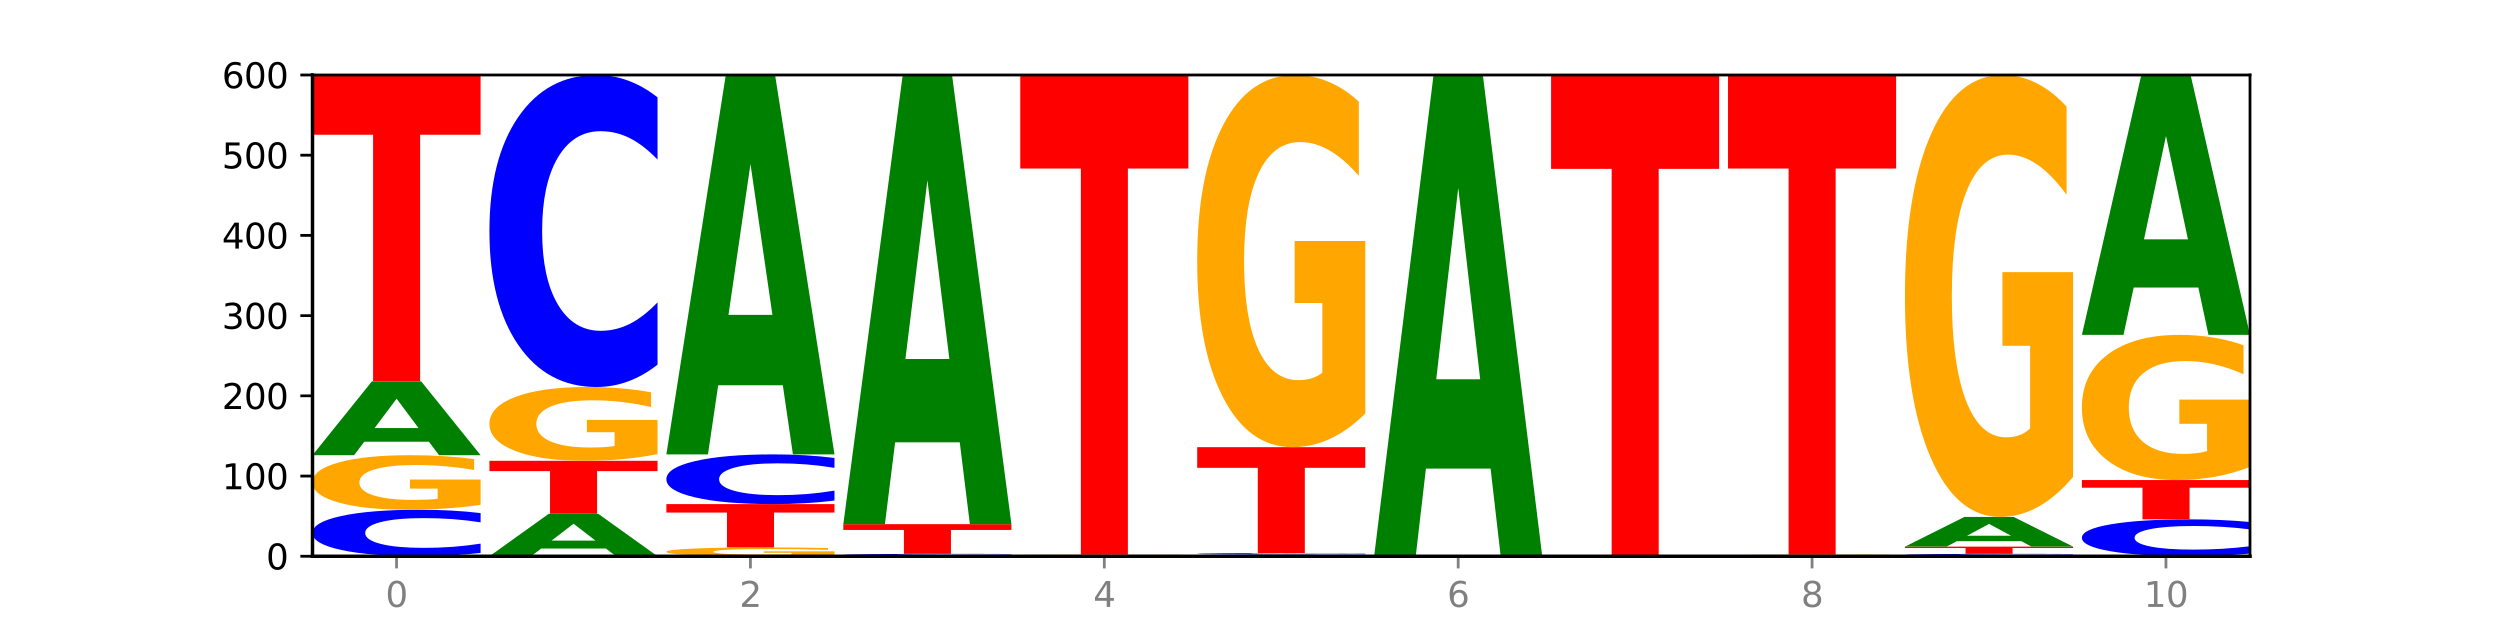 <?xml version="1.0" encoding="utf-8" standalone="no"?>
<!DOCTYPE svg PUBLIC "-//W3C//DTD SVG 1.1//EN"
  "http://www.w3.org/Graphics/SVG/1.1/DTD/svg11.dtd">
<svg xmlns:xlink="http://www.w3.org/1999/xlink" width="720pt" height="180pt" viewBox="0 0 720 180" xmlns="http://www.w3.org/2000/svg" version="1.1">
 <defs>
  <style type="text/css">*{stroke-linejoin: round; stroke-linecap: butt}</style>
 </defs>
 <g id="figure_1">
  <g id="patch_1">
   <path d="M 0 180 
L 720 180 
L 720 0 
L 0 0 
z
" style="fill: #ffffff"/>
  </g>
  <g id="axes_1">
   <g id="patch_2">
    <path d="M 90 160.2 
L 648 160.2 
L 648 21.6 
L 90 21.6 
z
" style="fill: #ffffff"/>
   </g>
   <g id="line2d_1">
    <path d="M 90 160.2 
L 648 160.2 
" clip-path="url(#pddac5d498d)" style="fill: none; stroke: #000000; stroke-width: 0.5; stroke-linecap: square"/>
   </g>
   <g id="patch_3">
    <path d="M 138.411 159.24 
Q 134.361 159.716 129.983 159.956 
Q 125.604 160.2 120.835 160.2 
Q 106.613 160.2 98.306 158.396 
Q 90 156.591 90 153.505 
Q 90 150.408 98.306 148.606 
Q 106.613 146.802 120.835 146.802 
Q 125.604 146.802 129.983 147.046 
Q 134.361 147.286 138.411 147.762 
L 138.411 150.433 
Q 134.325 149.802 130.361 149.509 
Q 126.397 149.215 122.018 149.215 
Q 114.163 149.215 109.662 150.358 
Q 105.173 151.499 105.173 153.505 
Q 105.173 155.503 109.662 156.646 
Q 114.163 157.787 122.018 157.787 
Q 126.397 157.787 130.361 157.493 
Q 134.325 157.197 138.411 156.566 
L 138.411 159.24 
z
" clip-path="url(#pddac5d498d)" style="fill: #0000ff"/>
   </g>
   <g id="patch_4">
    <path d="M 138.411 145.381 
Q 133.529 146.091 128.277 146.448 
Q 123.026 146.802 117.428 146.802 
Q 104.777 146.802 97.389 144.686 
Q 90 142.571 90 138.953 
Q 90 135.293 97.519 133.193 
Q 105.048 131.094 118.144 131.094 
Q 123.189 131.094 127.811 131.38 
Q 132.444 131.662 136.545 132.22 
L 136.545 135.351 
Q 132.313 134.634 128.126 134.28 
Q 123.938 133.923 119.728 133.923 
Q 111.938 133.923 107.717 135.228 
Q 103.497 136.529 103.497 138.953 
Q 103.497 141.354 107.566 142.665 
Q 111.634 143.973 119.12 143.973 
Q 121.16 143.973 122.907 143.898 
Q 124.654 143.82 126.042 143.658 
L 126.042 140.718 
L 118.068 140.718 
L 118.068 138.099 
L 138.411 138.099 
L 138.411 145.381 
z
" clip-path="url(#pddac5d498d)" style="fill: #ffa600"/>
   </g>
   <g id="patch_5">
    <path d="M 123.534 127.223 
L 104.916 127.223 
L 101.977 131.094 
L 90 131.094 
L 107.104 109.842 
L 121.307 109.842 
L 138.411 131.094 
L 126.444 131.094 
L 123.534 127.223 
z
M 107.886 123.278 
L 120.535 123.278 
L 114.22 114.825 
L 107.886 123.278 
z
" clip-path="url(#pddac5d498d)" style="fill: #008000"/>
   </g>
   <g id="patch_6">
    <path d="M 90 21.6 
L 138.411 21.6 
L 138.411 38.81 
L 120.994 38.81 
L 120.994 109.842 
L 107.45 109.842 
L 107.45 38.81 
L 90 38.81 
L 90 21.6 
z
" clip-path="url(#pddac5d498d)" style="fill: #ff0000"/>
   </g>
   <g id="patch_7">
    <path d="M 174.493 157.97 
L 155.875 157.97 
L 152.935 160.2 
L 140.959 160.2 
L 158.063 147.957 
L 172.266 147.957 
L 189.37 160.2 
L 177.403 160.2 
L 174.493 157.97 
z
M 158.845 155.697 
L 171.494 155.697 
L 165.179 150.828 
L 158.845 155.697 
z
" clip-path="url(#pddac5d498d)" style="fill: #008000"/>
   </g>
   <g id="patch_8">
    <path d="M 140.959 132.711 
L 189.37 132.711 
L 189.37 135.684 
L 171.953 135.684 
L 171.953 147.957 
L 158.409 147.957 
L 158.409 135.684 
L 140.959 135.684 
L 140.959 132.711 
z
" clip-path="url(#pddac5d498d)" style="fill: #ff0000"/>
   </g>
   <g id="patch_9">
    <path d="M 189.37 130.788 
Q 184.488 131.75 179.236 132.232 
Q 173.985 132.711 168.387 132.711 
Q 155.736 132.711 148.347 129.849 
Q 140.959 126.986 140.959 122.092 
Q 140.959 117.14 148.478 114.299 
Q 156.007 111.459 169.103 111.459 
Q 174.148 111.459 178.77 111.845 
Q 183.403 112.227 187.504 112.982 
L 187.504 117.219 
Q 183.272 116.248 179.084 115.77 
Q 174.896 115.287 170.687 115.287 
Q 162.897 115.287 158.676 117.052 
Q 154.456 118.812 154.456 122.092 
Q 154.456 125.34 158.524 127.114 
Q 162.593 128.883 170.079 128.883 
Q 172.119 128.883 173.866 128.782 
Q 175.613 128.677 177.001 128.457 
L 177.001 124.48 
L 169.027 124.48 
L 169.027 120.937 
L 189.37 120.937 
L 189.37 130.788 
z
" clip-path="url(#pddac5d498d)" style="fill: #ffa600"/>
   </g>
   <g id="patch_10">
    <path d="M 189.37 105.018 
Q 185.32 108.211 180.942 109.826 
Q 176.563 111.459 171.794 111.459 
Q 157.572 111.459 149.265 99.357 
Q 140.959 87.254 140.959 66.557 
Q 140.959 45.786 149.265 33.702 
Q 157.572 21.6 171.794 21.6 
Q 176.563 21.6 180.942 23.233 
Q 185.32 24.848 189.37 28.041 
L 189.37 45.953 
Q 185.284 41.721 181.32 39.754 
Q 177.356 37.786 172.977 37.786 
Q 165.122 37.786 160.621 45.452 
Q 156.132 53.1 156.132 66.557 
Q 156.132 79.959 160.621 87.625 
Q 165.122 95.273 172.977 95.273 
Q 177.356 95.273 181.32 93.305 
Q 185.284 91.319 189.37 87.087 
L 189.37 105.018 
z
" clip-path="url(#pddac5d498d)" style="fill: #0000ff"/>
   </g>
   <g id="patch_11">
    <path d="M 240.329 159.97 
Q 235.446 160.085 230.195 160.143 
Q 224.944 160.2 219.346 160.2 
Q 206.695 160.2 199.306 159.858 
Q 191.918 159.516 191.918 158.93 
Q 191.918 158.338 199.437 157.999 
Q 206.966 157.659 220.062 157.659 
Q 225.107 157.659 229.729 157.705 
Q 234.361 157.751 238.463 157.841 
L 238.463 158.348 
Q 234.231 158.232 230.043 158.174 
Q 225.855 158.117 221.646 158.117 
Q 213.856 158.117 209.635 158.328 
Q 205.415 158.538 205.415 158.93 
Q 205.415 159.319 209.483 159.531 
Q 213.552 159.742 221.038 159.742 
Q 223.078 159.742 224.825 159.73 
Q 226.571 159.718 227.96 159.691 
L 227.96 159.216 
L 219.986 159.216 
L 219.986 158.792 
L 240.329 158.792 
L 240.329 159.97 
z
" clip-path="url(#pddac5d498d)" style="fill: #ffa600"/>
   </g>
   <g id="patch_12">
    <path d="M 191.918 145.185 
L 240.329 145.185 
L 240.329 147.618 
L 222.912 147.618 
L 222.912 157.659 
L 209.368 157.659 
L 209.368 147.618 
L 191.918 147.618 
L 191.918 145.185 
z
" clip-path="url(#pddac5d498d)" style="fill: #ff0000"/>
   </g>
   <g id="patch_13">
    <path d="M 240.329 144.158 
Q 236.279 144.667 231.9 144.925 
Q 227.522 145.185 222.753 145.185 
Q 208.53 145.185 200.224 143.256 
Q 191.918 141.327 191.918 138.028 
Q 191.918 134.718 200.224 132.792 
Q 208.53 130.863 222.753 130.863 
Q 227.522 130.863 231.9 131.123 
Q 236.279 131.381 240.329 131.89 
L 240.329 134.745 
Q 236.243 134.07 232.279 133.756 
Q 228.314 133.443 223.936 133.443 
Q 216.081 133.443 211.58 134.665 
Q 207.091 135.884 207.091 138.028 
Q 207.091 140.164 211.58 141.386 
Q 216.081 142.605 223.936 142.605 
Q 228.314 142.605 232.279 142.292 
Q 236.243 141.975 240.329 141.301 
L 240.329 144.158 
z
" clip-path="url(#pddac5d498d)" style="fill: #0000ff"/>
   </g>
   <g id="patch_14">
    <path d="M 225.452 110.959 
L 206.834 110.959 
L 203.894 130.863 
L 191.918 130.863 
L 209.021 21.6 
L 223.225 21.6 
L 240.329 130.863 
L 228.362 130.863 
L 225.452 110.959 
z
M 209.803 90.68 
L 222.453 90.68 
L 216.138 47.218 
L 209.803 90.68 
z
" clip-path="url(#pddac5d498d)" style="fill: #008000"/>
   </g>
   <g id="patch_15">
    <path d="M 291.288 160.15 
Q 287.238 160.175 282.859 160.187 
Q 278.481 160.2 273.711 160.2 
Q 259.489 160.2 251.183 160.107 
Q 242.877 160.013 242.877 159.854 
Q 242.877 159.694 251.183 159.6 
Q 259.489 159.507 273.711 159.507 
Q 278.481 159.507 282.859 159.52 
Q 287.238 159.532 291.288 159.557 
L 291.288 159.695 
Q 287.202 159.662 283.237 159.647 
Q 279.273 159.632 274.895 159.632 
Q 267.04 159.632 262.539 159.691 
Q 258.05 159.75 258.05 159.854 
Q 258.05 159.957 262.539 160.016 
Q 267.04 160.075 274.895 160.075 
Q 279.273 160.075 283.237 160.06 
Q 287.202 160.045 291.288 160.012 
L 291.288 160.15 
z
" clip-path="url(#pddac5d498d)" style="fill: #0000ff"/>
   </g>
   <g id="patch_16">
    <path d="M 242.877 150.96 
L 291.288 150.96 
L 291.288 152.627 
L 273.871 152.627 
L 273.871 159.507 
L 260.327 159.507 
L 260.327 152.627 
L 242.877 152.627 
L 242.877 150.96 
z
" clip-path="url(#pddac5d498d)" style="fill: #ff0000"/>
   </g>
   <g id="patch_17">
    <path d="M 276.411 127.395 
L 257.793 127.395 
L 254.853 150.96 
L 242.877 150.96 
L 259.98 21.6 
L 274.184 21.6 
L 291.288 150.96 
L 279.321 150.96 
L 276.411 127.395 
z
M 260.762 103.386 
L 273.412 103.386 
L 267.097 51.93 
L 260.762 103.386 
z
" clip-path="url(#pddac5d498d)" style="fill: #008000"/>
   </g>
   <g id="patch_18">
    <path d="M 342.247 160.183 
Q 338.197 160.192 333.818 160.196 
Q 329.439 160.2 324.67 160.2 
Q 310.448 160.2 302.142 160.169 
Q 293.836 160.138 293.836 160.085 
Q 293.836 160.031 302.142 160 
Q 310.448 159.969 324.67 159.969 
Q 329.439 159.969 333.818 159.973 
Q 338.197 159.977 342.247 159.986 
L 342.247 160.032 
Q 338.16 160.021 334.196 160.016 
Q 330.232 160.011 325.853 160.011 
Q 317.998 160.011 313.498 160.03 
Q 309.009 160.05 309.009 160.085 
Q 309.009 160.119 313.498 160.139 
Q 317.998 160.158 325.853 160.158 
Q 330.232 160.158 334.196 160.153 
Q 338.16 160.148 342.247 160.137 
L 342.247 160.183 
z
" clip-path="url(#pddac5d498d)" style="fill: #0000ff"/>
   </g>
   <g id="patch_19">
    <path d="M 342.247 159.948 
Q 337.364 159.959 332.113 159.964 
Q 326.862 159.969 321.263 159.969 
Q 308.613 159.969 301.224 159.938 
Q 293.836 159.907 293.836 159.854 
Q 293.836 159.8 301.354 159.769 
Q 308.884 159.738 321.98 159.738 
Q 327.025 159.738 331.647 159.742 
Q 336.279 159.746 340.38 159.755 
L 340.38 159.801 
Q 336.149 159.79 331.961 159.785 
Q 327.773 159.78 323.564 159.78 
Q 315.774 159.78 311.553 159.799 
Q 307.333 159.818 307.333 159.854 
Q 307.333 159.889 311.401 159.908 
Q 315.47 159.927 322.956 159.927 
Q 324.996 159.927 326.742 159.926 
Q 328.489 159.925 329.878 159.923 
L 329.878 159.88 
L 321.904 159.88 
L 321.904 159.841 
L 342.247 159.841 
L 342.247 159.948 
z
" clip-path="url(#pddac5d498d)" style="fill: #ffa600"/>
   </g>
   <g id="patch_20">
    <path d="M 293.836 21.6 
L 342.247 21.6 
L 342.247 48.541 
L 324.83 48.541 
L 324.83 159.738 
L 311.286 159.738 
L 311.286 48.541 
L 293.836 48.541 
L 293.836 21.6 
z
" clip-path="url(#pddac5d498d)" style="fill: #ff0000"/>
   </g>
   <g id="patch_21">
    <path d="M 378.329 160.116 
L 359.711 160.116 
L 356.771 160.2 
L 344.795 160.2 
L 361.898 159.738 
L 376.102 159.738 
L 393.205 160.2 
L 381.239 160.2 
L 378.329 160.116 
z
M 362.68 160.03 
L 375.33 160.03 
L 369.015 159.846 
L 362.68 160.03 
z
" clip-path="url(#pddac5d498d)" style="fill: #008000"/>
   </g>
   <g id="patch_22">
    <path d="M 393.205 159.705 
Q 389.156 159.721 384.777 159.73 
Q 380.398 159.738 375.629 159.738 
Q 361.407 159.738 353.101 159.676 
Q 344.795 159.614 344.795 159.507 
Q 344.795 159.4 353.101 159.338 
Q 361.407 159.276 375.629 159.276 
Q 380.398 159.276 384.777 159.284 
Q 389.156 159.293 393.205 159.309 
L 393.205 159.401 
Q 389.119 159.379 385.155 159.369 
Q 381.191 159.359 376.812 159.359 
Q 368.957 159.359 364.457 159.399 
Q 359.968 159.438 359.968 159.507 
Q 359.968 159.576 364.457 159.615 
Q 368.957 159.655 376.812 159.655 
Q 381.191 159.655 385.155 159.645 
Q 389.119 159.634 393.205 159.613 
L 393.205 159.705 
z
" clip-path="url(#pddac5d498d)" style="fill: #0000ff"/>
   </g>
   <g id="patch_23">
    <path d="M 344.795 128.784 
L 393.205 128.784 
L 393.205 134.731 
L 375.789 134.731 
L 375.789 159.276 
L 362.245 159.276 
L 362.245 134.731 
L 344.795 134.731 
L 344.795 128.784 
z
" clip-path="url(#pddac5d498d)" style="fill: #ff0000"/>
   </g>
   <g id="patch_24">
    <path d="M 393.205 119.086 
Q 388.323 123.935 383.072 126.371 
Q 377.821 128.784 372.222 128.784 
Q 359.572 128.784 352.183 114.348 
Q 344.795 99.912 344.795 75.225 
Q 344.795 50.25 352.313 35.925 
Q 359.843 21.6 372.938 21.6 
Q 377.983 21.6 382.605 23.548 
Q 387.238 25.475 391.339 29.283 
L 391.339 50.649 
Q 387.108 45.756 382.92 43.342 
Q 378.732 40.907 374.522 40.907 
Q 366.732 40.907 362.512 49.807 
Q 358.291 58.686 358.291 75.225 
Q 358.291 91.609 362.36 100.554 
Q 366.429 109.477 373.915 109.477 
Q 375.955 109.477 377.701 108.968 
Q 379.448 108.437 380.837 107.329 
L 380.837 87.27 
L 372.862 87.27 
L 372.862 69.402 
L 393.205 69.402 
L 393.205 119.086 
z
" clip-path="url(#pddac5d498d)" style="fill: #ffa600"/>
   </g>
   <g id="patch_25">
    <path d="M 429.288 134.951 
L 410.67 134.951 
L 407.73 160.2 
L 395.753 160.2 
L 412.857 21.6 
L 427.061 21.6 
L 444.164 160.2 
L 432.198 160.2 
L 429.288 134.951 
z
M 413.639 109.228 
L 426.289 109.228 
L 419.974 54.096 
L 413.639 109.228 
z
" clip-path="url(#pddac5d498d)" style="fill: #008000"/>
   </g>
   <g id="patch_26">
    <path d="M 446.712 21.6 
L 495.123 21.6 
L 495.123 48.631 
L 477.707 48.631 
L 477.707 160.2 
L 464.163 160.2 
L 464.163 48.631 
L 446.712 48.631 
L 446.712 21.6 
z
" clip-path="url(#pddac5d498d)" style="fill: #ff0000"/>
   </g>
   <g id="patch_27">
    <path d="M 546.082 160.158 
Q 541.2 160.179 535.949 160.19 
Q 530.697 160.2 525.099 160.2 
Q 512.448 160.2 505.06 160.138 
Q 497.671 160.076 497.671 159.969 
Q 497.671 159.861 505.19 159.8 
Q 512.72 159.738 525.815 159.738 
Q 530.86 159.738 535.482 159.746 
Q 540.115 159.755 544.216 159.771 
L 544.216 159.863 
Q 539.985 159.842 535.797 159.832 
Q 531.609 159.821 527.399 159.821 
Q 519.609 159.821 515.389 159.86 
Q 511.168 159.898 511.168 159.969 
Q 511.168 160.04 515.237 160.078 
Q 519.305 160.117 526.792 160.117 
Q 528.831 160.117 530.578 160.115 
Q 532.325 160.112 533.714 160.108 
L 533.714 160.021 
L 525.739 160.021 
L 525.739 159.944 
L 546.082 159.944 
L 546.082 160.158 
z
" clip-path="url(#pddac5d498d)" style="fill: #ffa600"/>
   </g>
   <g id="patch_28">
    <path d="M 497.671 21.6 
L 546.082 21.6 
L 546.082 48.541 
L 528.666 48.541 
L 528.666 159.738 
L 515.122 159.738 
L 515.122 48.541 
L 497.671 48.541 
L 497.671 21.6 
z
" clip-path="url(#pddac5d498d)" style="fill: #ff0000"/>
   </g>
   <g id="patch_29">
    <path d="M 597.041 160.15 
Q 592.992 160.175 588.613 160.187 
Q 584.234 160.2 579.465 160.2 
Q 565.243 160.2 556.936 160.107 
Q 548.63 160.013 548.63 159.854 
Q 548.63 159.694 556.936 159.6 
Q 565.243 159.507 579.465 159.507 
Q 584.234 159.507 588.613 159.52 
Q 592.992 159.532 597.041 159.557 
L 597.041 159.695 
Q 592.955 159.662 588.991 159.647 
Q 585.027 159.632 580.648 159.632 
Q 572.793 159.632 568.292 159.691 
Q 563.804 159.75 563.804 159.854 
Q 563.804 159.957 568.292 160.016 
Q 572.793 160.075 580.648 160.075 
Q 585.027 160.075 588.991 160.06 
Q 592.955 160.045 597.041 160.012 
L 597.041 160.15 
z
" clip-path="url(#pddac5d498d)" style="fill: #0000ff"/>
   </g>
   <g id="patch_30">
    <path d="M 548.63 157.428 
L 597.041 157.428 
L 597.041 157.833 
L 579.624 157.833 
L 579.624 159.507 
L 566.081 159.507 
L 566.081 157.833 
L 548.63 157.833 
L 548.63 157.428 
z
" clip-path="url(#pddac5d498d)" style="fill: #ff0000"/>
   </g>
   <g id="patch_31">
    <path d="M 582.164 155.871 
L 563.546 155.871 
L 560.607 157.428 
L 548.63 157.428 
L 565.734 148.881 
L 579.937 148.881 
L 597.041 157.428 
L 585.074 157.428 
L 582.164 155.871 
z
M 566.516 154.285 
L 579.165 154.285 
L 572.85 150.885 
L 566.516 154.285 
z
" clip-path="url(#pddac5d498d)" style="fill: #008000"/>
   </g>
   <g id="patch_32">
    <path d="M 597.041 137.365 
Q 592.159 143.123 586.908 146.015 
Q 581.656 148.881 576.058 148.881 
Q 563.407 148.881 556.019 131.738 
Q 548.63 114.596 548.63 85.28 
Q 548.63 55.622 556.149 38.611 
Q 563.679 21.6 576.774 21.6 
Q 581.819 21.6 586.441 23.914 
Q 591.074 26.201 595.175 30.723 
L 595.175 56.095 
Q 590.944 50.285 586.756 47.419 
Q 582.568 44.527 578.358 44.527 
Q 570.568 44.527 566.348 55.096 
Q 562.127 65.64 562.127 85.28 
Q 562.127 104.736 566.196 115.358 
Q 570.264 125.954 577.75 125.954 
Q 579.79 125.954 581.537 125.349 
Q 583.284 124.718 584.673 123.404 
L 584.673 99.583 
L 576.698 99.583 
L 576.698 78.365 
L 597.041 78.365 
L 597.041 137.365 
z
" clip-path="url(#pddac5d498d)" style="fill: #ffa600"/>
   </g>
   <g id="patch_33">
    <path d="M 648 159.438 
Q 643.951 159.816 639.572 160.007 
Q 635.193 160.2 630.424 160.2 
Q 616.202 160.2 607.895 158.769 
Q 599.589 157.338 599.589 154.89 
Q 599.589 152.434 607.895 151.005 
Q 616.202 149.574 630.424 149.574 
Q 635.193 149.574 639.572 149.767 
Q 643.951 149.958 648 150.336 
L 648 152.454 
Q 643.914 151.953 639.95 151.721 
Q 635.986 151.488 631.607 151.488 
Q 623.752 151.488 619.251 152.395 
Q 614.762 153.299 614.762 154.89 
Q 614.762 156.475 619.251 157.382 
Q 623.752 158.286 631.607 158.286 
Q 635.986 158.286 639.95 158.053 
Q 643.914 157.818 648 157.318 
L 648 159.438 
z
" clip-path="url(#pddac5d498d)" style="fill: #0000ff"/>
   </g>
   <g id="patch_34">
    <path d="M 599.589 138.255 
L 648 138.255 
L 648 140.463 
L 630.583 140.463 
L 630.583 149.574 
L 617.04 149.574 
L 617.04 140.463 
L 599.589 140.463 
L 599.589 138.255 
z
" clip-path="url(#pddac5d498d)" style="fill: #ff0000"/>
   </g>
   <g id="patch_35">
    <path d="M 648 134.472 
Q 643.118 136.364 637.866 137.314 
Q 632.615 138.255 627.017 138.255 
Q 614.366 138.255 606.978 132.624 
Q 599.589 126.993 599.589 117.362 
Q 599.589 107.62 607.108 102.032 
Q 614.637 96.444 627.733 96.444 
Q 632.778 96.444 637.4 97.204 
Q 642.033 97.955 646.134 99.441 
L 646.134 107.776 
Q 641.903 105.867 637.715 104.925 
Q 633.527 103.975 629.317 103.975 
Q 621.527 103.975 617.306 107.447 
Q 613.086 110.911 613.086 117.362 
Q 613.086 123.754 617.155 127.243 
Q 621.223 130.724 628.709 130.724 
Q 630.749 130.724 632.496 130.525 
Q 634.243 130.318 635.631 129.886 
L 635.631 122.061 
L 627.657 122.061 
L 627.657 115.091 
L 648 115.091 
L 648 134.472 
z
" clip-path="url(#pddac5d498d)" style="fill: #ffa600"/>
   </g>
   <g id="patch_36">
    <path d="M 633.123 82.81 
L 614.505 82.81 
L 611.566 96.444 
L 599.589 96.444 
L 616.693 21.6 
L 630.896 21.6 
L 648 96.444 
L 636.033 96.444 
L 633.123 82.81 
z
M 617.475 68.919 
L 630.124 68.919 
L 623.809 39.148 
L 617.475 68.919 
z
" clip-path="url(#pddac5d498d)" style="fill: #008000"/>
   </g>
   <g id="matplotlib.axis_1">
    <g id="xtick_1">
     <g id="line2d_2">
      <defs>
       <path id="m55005fb9c3" d="M 0 0 
L 0 3.5 
" style="stroke: #808080; stroke-width: 0.8"/>
      </defs>
      <g>
       <use xlink:href="#m55005fb9c3" x="114.205" y="160.2" style="fill: #808080; stroke: #808080; stroke-width: 0.8"/>
      </g>
     </g>
     <g id="text_1">
      <!-- 0 -->
      <g style="fill: #808080" transform="translate(111.024 174.798) scale(0.1 -0.1)">
       <defs>
        <path id="DejaVuSans-30" d="M 2034 4250 
Q 1547 4250 1301 3770 
Q 1056 3291 1056 2328 
Q 1056 1369 1301 889 
Q 1547 409 2034 409 
Q 2525 409 2770 889 
Q 3016 1369 3016 2328 
Q 3016 3291 2770 3770 
Q 2525 4250 2034 4250 
z
M 2034 4750 
Q 2819 4750 3233 4129 
Q 3647 3509 3647 2328 
Q 3647 1150 3233 529 
Q 2819 -91 2034 -91 
Q 1250 -91 836 529 
Q 422 1150 422 2328 
Q 422 3509 836 4129 
Q 1250 4750 2034 4750 
z
" transform="scale(0.016)"/>
       </defs>
       <use xlink:href="#DejaVuSans-30"/>
      </g>
     </g>
    </g>
    <g id="xtick_2">
     <g id="line2d_3">
      <g>
       <use xlink:href="#m55005fb9c3" x="216.123" y="160.2" style="fill: #808080; stroke: #808080; stroke-width: 0.8"/>
      </g>
     </g>
     <g id="text_2">
      <!-- 2 -->
      <g style="fill: #808080" transform="translate(212.942 174.798) scale(0.1 -0.1)">
       <defs>
        <path id="DejaVuSans-32" d="M 1228 531 
L 3431 531 
L 3431 0 
L 469 0 
L 469 531 
Q 828 903 1448 1529 
Q 2069 2156 2228 2338 
Q 2531 2678 2651 2914 
Q 2772 3150 2772 3378 
Q 2772 3750 2511 3984 
Q 2250 4219 1831 4219 
Q 1534 4219 1204 4116 
Q 875 4013 500 3803 
L 500 4441 
Q 881 4594 1212 4672 
Q 1544 4750 1819 4750 
Q 2544 4750 2975 4387 
Q 3406 4025 3406 3419 
Q 3406 3131 3298 2873 
Q 3191 2616 2906 2266 
Q 2828 2175 2409 1742 
Q 1991 1309 1228 531 
z
" transform="scale(0.016)"/>
       </defs>
       <use xlink:href="#DejaVuSans-32"/>
      </g>
     </g>
    </g>
    <g id="xtick_3">
     <g id="line2d_4">
      <g>
       <use xlink:href="#m55005fb9c3" x="318.041" y="160.2" style="fill: #808080; stroke: #808080; stroke-width: 0.8"/>
      </g>
     </g>
     <g id="text_3">
      <!-- 4 -->
      <g style="fill: #808080" transform="translate(314.86 174.798) scale(0.1 -0.1)">
       <defs>
        <path id="DejaVuSans-34" d="M 2419 4116 
L 825 1625 
L 2419 1625 
L 2419 4116 
z
M 2253 4666 
L 3047 4666 
L 3047 1625 
L 3713 1625 
L 3713 1100 
L 3047 1100 
L 3047 0 
L 2419 0 
L 2419 1100 
L 313 1100 
L 313 1709 
L 2253 4666 
z
" transform="scale(0.016)"/>
       </defs>
       <use xlink:href="#DejaVuSans-34"/>
      </g>
     </g>
    </g>
    <g id="xtick_4">
     <g id="line2d_5">
      <g>
       <use xlink:href="#m55005fb9c3" x="419.959" y="160.2" style="fill: #808080; stroke: #808080; stroke-width: 0.8"/>
      </g>
     </g>
     <g id="text_4">
      <!-- 6 -->
      <g style="fill: #808080" transform="translate(416.778 174.798) scale(0.1 -0.1)">
       <defs>
        <path id="DejaVuSans-36" d="M 2113 2584 
Q 1688 2584 1439 2293 
Q 1191 2003 1191 1497 
Q 1191 994 1439 701 
Q 1688 409 2113 409 
Q 2538 409 2786 701 
Q 3034 994 3034 1497 
Q 3034 2003 2786 2293 
Q 2538 2584 2113 2584 
z
M 3366 4563 
L 3366 3988 
Q 3128 4100 2886 4159 
Q 2644 4219 2406 4219 
Q 1781 4219 1451 3797 
Q 1122 3375 1075 2522 
Q 1259 2794 1537 2939 
Q 1816 3084 2150 3084 
Q 2853 3084 3261 2657 
Q 3669 2231 3669 1497 
Q 3669 778 3244 343 
Q 2819 -91 2113 -91 
Q 1303 -91 875 529 
Q 447 1150 447 2328 
Q 447 3434 972 4092 
Q 1497 4750 2381 4750 
Q 2619 4750 2861 4703 
Q 3103 4656 3366 4563 
z
" transform="scale(0.016)"/>
       </defs>
       <use xlink:href="#DejaVuSans-36"/>
      </g>
     </g>
    </g>
    <g id="xtick_5">
     <g id="line2d_6">
      <g>
       <use xlink:href="#m55005fb9c3" x="521.877" y="160.2" style="fill: #808080; stroke: #808080; stroke-width: 0.8"/>
      </g>
     </g>
     <g id="text_5">
      <!-- 8 -->
      <g style="fill: #808080" transform="translate(518.695 174.798) scale(0.1 -0.1)">
       <defs>
        <path id="DejaVuSans-38" d="M 2034 2216 
Q 1584 2216 1326 1975 
Q 1069 1734 1069 1313 
Q 1069 891 1326 650 
Q 1584 409 2034 409 
Q 2484 409 2743 651 
Q 3003 894 3003 1313 
Q 3003 1734 2745 1975 
Q 2488 2216 2034 2216 
z
M 1403 2484 
Q 997 2584 770 2862 
Q 544 3141 544 3541 
Q 544 4100 942 4425 
Q 1341 4750 2034 4750 
Q 2731 4750 3128 4425 
Q 3525 4100 3525 3541 
Q 3525 3141 3298 2862 
Q 3072 2584 2669 2484 
Q 3125 2378 3379 2068 
Q 3634 1759 3634 1313 
Q 3634 634 3220 271 
Q 2806 -91 2034 -91 
Q 1263 -91 848 271 
Q 434 634 434 1313 
Q 434 1759 690 2068 
Q 947 2378 1403 2484 
z
M 1172 3481 
Q 1172 3119 1398 2916 
Q 1625 2713 2034 2713 
Q 2441 2713 2670 2916 
Q 2900 3119 2900 3481 
Q 2900 3844 2670 4047 
Q 2441 4250 2034 4250 
Q 1625 4250 1398 4047 
Q 1172 3844 1172 3481 
z
" transform="scale(0.016)"/>
       </defs>
       <use xlink:href="#DejaVuSans-38"/>
      </g>
     </g>
    </g>
    <g id="xtick_6">
     <g id="line2d_7">
      <g>
       <use xlink:href="#m55005fb9c3" x="623.795" y="160.2" style="fill: #808080; stroke: #808080; stroke-width: 0.8"/>
      </g>
     </g>
     <g id="text_6">
      <!-- 10 -->
      <g style="fill: #808080" transform="translate(617.432 174.798) scale(0.1 -0.1)">
       <defs>
        <path id="DejaVuSans-31" d="M 794 531 
L 1825 531 
L 1825 4091 
L 703 3866 
L 703 4441 
L 1819 4666 
L 2450 4666 
L 2450 531 
L 3481 531 
L 3481 0 
L 794 0 
L 794 531 
z
" transform="scale(0.016)"/>
       </defs>
       <use xlink:href="#DejaVuSans-31"/>
       <use xlink:href="#DejaVuSans-30" x="63.623"/>
      </g>
     </g>
    </g>
   </g>
   <g id="matplotlib.axis_2">
    <g id="ytick_1">
     <g id="line2d_8">
      <defs>
       <path id="m139a6d24b8" d="M 0 0 
L -3.5 0 
" style="stroke: #000000; stroke-width: 0.8"/>
      </defs>
      <g>
       <use xlink:href="#m139a6d24b8" x="90" y="160.2" style="stroke: #000000; stroke-width: 0.8"/>
      </g>
     </g>
     <g id="text_7">
      <!-- 0 -->
      <g transform="translate(76.638 163.999) scale(0.1 -0.1)">
       <use xlink:href="#DejaVuSans-30"/>
      </g>
     </g>
    </g>
    <g id="ytick_2">
     <g id="line2d_9">
      <g>
       <use xlink:href="#m139a6d24b8" x="90" y="137.1" style="stroke: #000000; stroke-width: 0.8"/>
      </g>
     </g>
     <g id="text_8">
      <!-- 100 -->
      <g transform="translate(63.913 140.899) scale(0.1 -0.1)">
       <use xlink:href="#DejaVuSans-31"/>
       <use xlink:href="#DejaVuSans-30" x="63.623"/>
       <use xlink:href="#DejaVuSans-30" x="127.246"/>
      </g>
     </g>
    </g>
    <g id="ytick_3">
     <g id="line2d_10">
      <g>
       <use xlink:href="#m139a6d24b8" x="90" y="114" style="stroke: #000000; stroke-width: 0.8"/>
      </g>
     </g>
     <g id="text_9">
      <!-- 200 -->
      <g transform="translate(63.913 117.799) scale(0.1 -0.1)">
       <use xlink:href="#DejaVuSans-32"/>
       <use xlink:href="#DejaVuSans-30" x="63.623"/>
       <use xlink:href="#DejaVuSans-30" x="127.246"/>
      </g>
     </g>
    </g>
    <g id="ytick_4">
     <g id="line2d_11">
      <g>
       <use xlink:href="#m139a6d24b8" x="90" y="90.9" style="stroke: #000000; stroke-width: 0.8"/>
      </g>
     </g>
     <g id="text_10">
      <!-- 300 -->
      <g transform="translate(63.913 94.699) scale(0.1 -0.1)">
       <defs>
        <path id="DejaVuSans-33" d="M 2597 2516 
Q 3050 2419 3304 2112 
Q 3559 1806 3559 1356 
Q 3559 666 3084 287 
Q 2609 -91 1734 -91 
Q 1441 -91 1130 -33 
Q 819 25 488 141 
L 488 750 
Q 750 597 1062 519 
Q 1375 441 1716 441 
Q 2309 441 2620 675 
Q 2931 909 2931 1356 
Q 2931 1769 2642 2001 
Q 2353 2234 1838 2234 
L 1294 2234 
L 1294 2753 
L 1863 2753 
Q 2328 2753 2575 2939 
Q 2822 3125 2822 3475 
Q 2822 3834 2567 4026 
Q 2313 4219 1838 4219 
Q 1578 4219 1281 4162 
Q 984 4106 628 3988 
L 628 4550 
Q 988 4650 1302 4700 
Q 1616 4750 1894 4750 
Q 2613 4750 3031 4423 
Q 3450 4097 3450 3541 
Q 3450 3153 3228 2886 
Q 3006 2619 2597 2516 
z
" transform="scale(0.016)"/>
       </defs>
       <use xlink:href="#DejaVuSans-33"/>
       <use xlink:href="#DejaVuSans-30" x="63.623"/>
       <use xlink:href="#DejaVuSans-30" x="127.246"/>
      </g>
     </g>
    </g>
    <g id="ytick_5">
     <g id="line2d_12">
      <g>
       <use xlink:href="#m139a6d24b8" x="90" y="67.8" style="stroke: #000000; stroke-width: 0.8"/>
      </g>
     </g>
     <g id="text_11">
      <!-- 400 -->
      <g transform="translate(63.913 71.599) scale(0.1 -0.1)">
       <use xlink:href="#DejaVuSans-34"/>
       <use xlink:href="#DejaVuSans-30" x="63.623"/>
       <use xlink:href="#DejaVuSans-30" x="127.246"/>
      </g>
     </g>
    </g>
    <g id="ytick_6">
     <g id="line2d_13">
      <g>
       <use xlink:href="#m139a6d24b8" x="90" y="44.7" style="stroke: #000000; stroke-width: 0.8"/>
      </g>
     </g>
     <g id="text_12">
      <!-- 500 -->
      <g transform="translate(63.913 48.499) scale(0.1 -0.1)">
       <defs>
        <path id="DejaVuSans-35" d="M 691 4666 
L 3169 4666 
L 3169 4134 
L 1269 4134 
L 1269 2991 
Q 1406 3038 1543 3061 
Q 1681 3084 1819 3084 
Q 2600 3084 3056 2656 
Q 3513 2228 3513 1497 
Q 3513 744 3044 326 
Q 2575 -91 1722 -91 
Q 1428 -91 1123 -41 
Q 819 9 494 109 
L 494 744 
Q 775 591 1075 516 
Q 1375 441 1709 441 
Q 2250 441 2565 725 
Q 2881 1009 2881 1497 
Q 2881 1984 2565 2268 
Q 2250 2553 1709 2553 
Q 1456 2553 1204 2497 
Q 953 2441 691 2322 
L 691 4666 
z
" transform="scale(0.016)"/>
       </defs>
       <use xlink:href="#DejaVuSans-35"/>
       <use xlink:href="#DejaVuSans-30" x="63.623"/>
       <use xlink:href="#DejaVuSans-30" x="127.246"/>
      </g>
     </g>
    </g>
    <g id="ytick_7">
     <g id="line2d_14">
      <g>
       <use xlink:href="#m139a6d24b8" x="90" y="21.6" style="stroke: #000000; stroke-width: 0.8"/>
      </g>
     </g>
     <g id="text_13">
      <!-- 600 -->
      <g transform="translate(63.913 25.399) scale(0.1 -0.1)">
       <use xlink:href="#DejaVuSans-36"/>
       <use xlink:href="#DejaVuSans-30" x="63.623"/>
       <use xlink:href="#DejaVuSans-30" x="127.246"/>
      </g>
     </g>
    </g>
   </g>
   <g id="patch_37">
    <path d="M 90 160.2 
L 90 21.6 
" style="fill: none; stroke: #000000; stroke-linejoin: miter; stroke-linecap: square"/>
   </g>
   <g id="patch_38">
    <path d="M 648 160.2 
L 648 21.6 
" style="fill: none; stroke: #000000; stroke-width: 0.8; stroke-linejoin: miter; stroke-linecap: square"/>
   </g>
   <g id="patch_39">
    <path d="M 90 160.2 
L 648 160.2 
" style="fill: none; stroke: #000000; stroke-linejoin: miter; stroke-linecap: square"/>
   </g>
   <g id="patch_40">
    <path d="M 90 21.6 
L 648 21.6 
" style="fill: none; stroke: #000000; stroke-width: 0.8; stroke-linejoin: miter; stroke-linecap: square"/>
   </g>
  </g>
 </g>
 <defs>
  <clipPath id="pddac5d498d">
   <rect x="90" y="21.6" width="558" height="138.6"/>
  </clipPath>
 </defs>
</svg>
